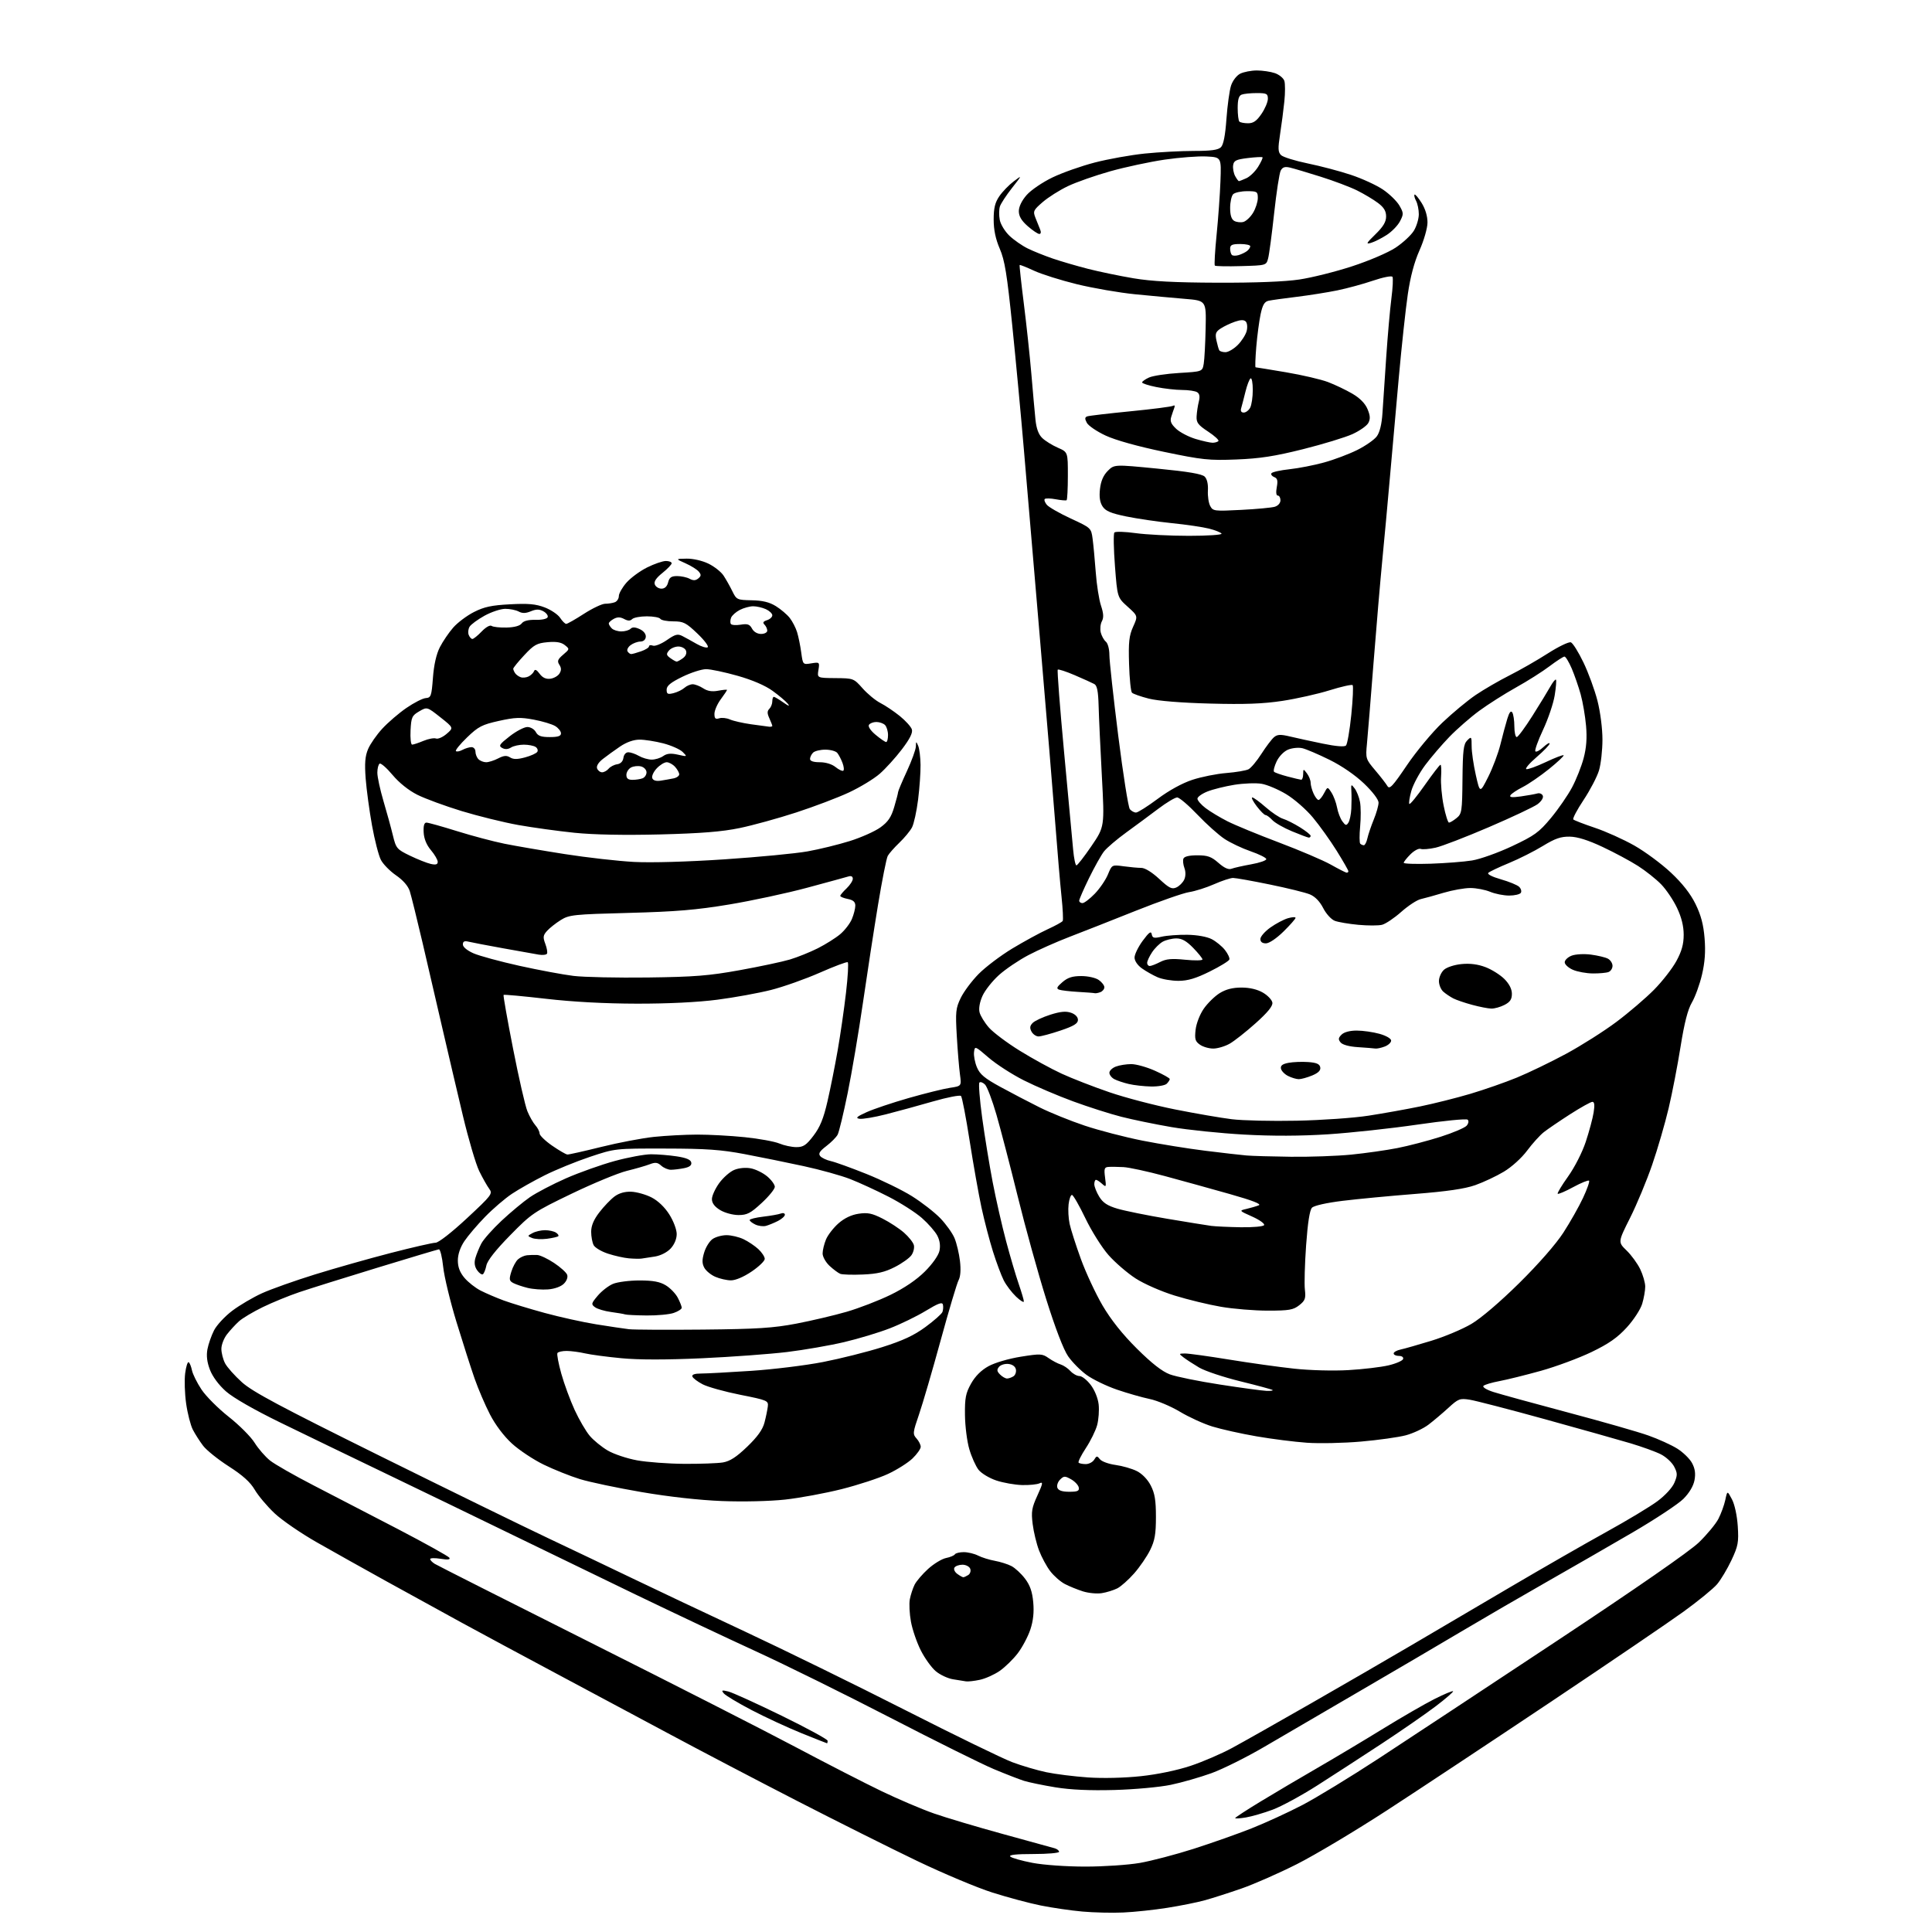 <?xml version="1.0" encoding="UTF-8" standalone="no"?>
<svg 
  version="1.1" 
  xmlns="http://www.w3.org/2000/svg" 
  xmlns:xlink="http://www.w3.org/1999/xlink" 
  xmlns:svg="http://www.w3.org/2000/svg"
  xmlns:rdf="http://www.w3.org/1999/02/22-rdf-syntax-ns#"
  xmlns:cc="http://creativecommons.org/ns#"
  xmlns:dc="http://purl.org/dc/elements/1.1/"
  viewBox="0 0 768 768"
  width="768"
  height="768"
>
<style>svg {background-color: white; }</style>"
<path stroke="none" fill="black" fill-rule="evenodd" d="M446.50,760.25C442.10,760.45 434.79,760.28 430.25,759.87C425.71,759.47 418.29,758.38 413.75,757.47C409.21,756.56 400.55,754.24 394.50,752.32C388.45,750.41 374.95,744.73 364.50,739.72C354.05,734.71 332.45,723.90 316.50,715.70C300.55,707.50 278.05,695.72 266.50,689.52C254.95,683.33 234.70,672.50 221.50,665.46C208.30,658.42 191.20,649.22 183.50,645.02C175.80,640.82 162.30,633.40 153.50,628.53C144.70,623.66 132.32,616.73 126.00,613.13C119.67,609.53 112.09,604.33 109.15,601.56C106.21,598.79 102.67,594.59 101.28,592.22C99.50,589.17 96.49,586.46 90.97,582.92C86.68,580.17 82.08,576.48 80.74,574.71C79.39,572.94 77.56,570.06 76.65,568.31C75.75,566.55 74.55,561.88 73.99,557.92C73.43,553.96 73.26,548.54 73.61,545.88C73.96,543.22 74.59,541.25 75.00,541.50C75.41,541.75 76.00,543.21 76.31,544.73C76.62,546.25 78.32,549.69 80.10,552.36C81.88,555.04 86.75,559.91 90.92,563.20C95.09,566.48 99.72,571.12 101.20,573.50C102.69,575.89 105.45,579.07 107.34,580.58C109.23,582.09 117.02,586.53 124.64,590.46C132.26,594.38 147.38,602.22 158.24,607.87C169.09,613.53 178.28,618.64 178.64,619.23C179.10,619.97 178.01,620.10 175.15,619.64C172.87,619.28 171.00,619.32 171.00,619.75C171.00,620.17 171.81,621.02 172.80,621.64C173.79,622.26 201.58,636.30 234.55,652.85C267.52,669.39 304.40,688.19 316.50,694.61C328.60,701.03 343.90,708.88 350.50,712.05C357.10,715.22 366.41,719.18 371.20,720.86C375.98,722.54 388.36,726.22 398.70,729.06C409.04,731.89 418.29,734.44 419.25,734.72C420.21,735.00 421.00,735.63 421.00,736.12C421.00,736.60 416.41,737.00 410.80,737.00C403.92,737.00 400.93,737.33 401.61,738.01C402.17,738.57 406.12,739.69 410.40,740.51C414.85,741.36 423.85,742.00 431.46,742.00C438.76,742.00 448.51,741.34 453.12,740.54C457.74,739.73 467.36,737.21 474.50,734.93C481.65,732.64 492.00,728.99 497.50,726.81C503.00,724.63 512.05,720.48 517.62,717.58C523.19,714.68 536.91,706.31 548.12,698.98C559.33,691.64 591.23,670.60 619.00,652.21C650.58,631.30 671.68,616.66 675.33,613.14C678.53,610.04 682.03,605.82 683.09,603.77C684.15,601.71 685.39,598.34 685.83,596.27C686.63,592.50 686.63,592.50 688.48,596.00C689.56,598.06 690.51,602.46 690.79,606.68C691.20,613.09 690.94,614.53 688.29,620.18C686.65,623.66 684.08,627.96 682.58,629.74C681.07,631.53 675.03,636.46 669.17,640.70C663.30,644.94 639.60,661.05 616.50,676.50C593.40,691.94 564.15,711.31 551.50,719.54C538.85,727.76 522.65,737.44 515.50,741.04C508.35,744.65 498.45,749.00 493.50,750.72C488.55,752.44 482.02,754.53 479.00,755.37C475.98,756.21 469.23,757.57 464.00,758.39C458.77,759.22 450.90,760.06 446.50,760.25zM495.25,722.47C492.91,722.86 491.00,722.97 491.00,722.72C491.00,722.47 495.61,719.46 501.25,716.04C506.89,712.62 517.12,706.57 524.00,702.60C530.88,698.62 542.52,691.66 549.88,687.13C557.24,682.60 566.39,677.32 570.23,675.38C574.07,673.45 577.39,672.06 577.62,672.29C577.85,672.51 574.76,675.19 570.77,678.23C566.77,681.27 557.09,687.97 549.25,693.13C541.41,698.28 529.90,705.75 523.66,709.73C517.43,713.71 509.44,718.05 505.91,719.37C502.39,720.69 497.59,722.08 495.25,722.47zM443.00,711.55C433.22,711.82 425.59,711.47 419.55,710.49C414.63,709.68 409.01,708.52 407.05,707.91C405.10,707.29 399.68,705.18 395.00,703.22C390.32,701.26 371.88,692.10 354.00,682.86C336.12,673.62 312.05,661.73 300.50,656.44C288.95,651.14 267.35,640.94 252.50,633.78C237.65,626.61 215.38,615.81 203.00,609.78C190.62,603.75 168.80,593.19 154.50,586.31C140.20,579.44 120.85,570.08 111.50,565.52C101.08,560.44 92.69,555.63 89.83,553.10C86.98,550.58 84.49,547.22 83.46,544.52C82.29,541.47 81.98,538.91 82.46,536.34C82.85,534.28 84.03,530.90 85.09,528.82C86.15,526.75 89.40,523.25 92.32,521.05C95.23,518.85 100.57,515.71 104.18,514.07C107.78,512.44 117.24,509.08 125.20,506.61C133.16,504.14 146.75,500.29 155.39,498.06C164.04,495.83 172.03,494.00 173.14,494.00C174.31,494.00 179.54,489.93 185.58,484.31C195.51,475.07 195.92,474.53 194.47,472.56C193.63,471.43 191.84,468.26 190.50,465.53C189.16,462.79 186.24,452.89 184.01,443.53C181.78,434.16 178.16,418.74 175.97,409.25C173.79,399.76 170.19,384.24 167.97,374.75C165.75,365.26 163.46,356.03 162.89,354.24C162.22,352.18 160.22,349.87 157.42,347.95C154.99,346.27 152.28,343.51 151.40,341.80C150.52,340.10 148.93,333.94 147.88,328.11C146.83,322.29 145.70,313.92 145.36,309.51C144.90,303.44 145.13,300.61 146.30,297.81C147.15,295.78 149.70,292.11 151.97,289.65C154.23,287.20 158.54,283.49 161.54,281.43C164.55,279.36 168.01,277.59 169.25,277.50C171.32,277.35 171.55,276.72 172.10,269.42C172.49,264.26 173.45,260.03 174.85,257.28C176.04,254.96 178.43,251.44 180.17,249.46C181.90,247.49 185.61,244.71 188.41,243.29C192.44,241.24 195.43,240.60 202.75,240.22C210.00,239.83 212.98,240.10 216.54,241.46C219.04,242.42 221.79,244.28 222.66,245.60C223.52,246.92 224.61,248.00 225.08,248.00C225.55,248.00 228.72,246.20 232.12,244.00C235.53,241.80 239.33,240.00 240.57,240.00C241.82,240.00 243.55,239.73 244.42,239.39C245.29,239.06 246.00,237.95 246.00,236.93C246.00,235.91 247.37,233.51 249.04,231.60C250.72,229.69 254.41,226.98 257.24,225.57C260.07,224.16 263.43,223.00 264.70,223.00C265.96,223.00 267.00,223.41 267.00,223.90C267.00,224.40 265.35,226.13 263.33,227.75C260.79,229.79 259.86,231.20 260.30,232.34C260.65,233.26 261.84,234.00 262.95,234.00C264.26,234.00 265.18,233.13 265.59,231.50C266.08,229.54 266.85,229.00 269.17,229.00C270.80,229.00 273.03,229.48 274.13,230.07C275.59,230.85 276.52,230.81 277.58,229.94C278.75,228.96 278.79,228.45 277.77,227.22C277.08,226.39 274.71,224.91 272.51,223.93C268.50,222.14 268.50,222.14 272.93,222.07C275.49,222.03 279.16,222.87 281.60,224.05C283.93,225.18 286.64,227.31 287.62,228.80C288.60,230.28 290.17,233.07 291.11,235.00C292.77,238.40 293.00,238.50 298.82,238.62C303.12,238.70 305.84,239.36 308.40,240.94C310.36,242.15 312.85,244.26 313.93,245.63C315.00,247.00 316.33,249.56 316.86,251.31C317.40,253.07 318.14,256.69 318.50,259.37C319.16,264.23 319.16,264.24 322.50,263.69C325.79,263.16 325.84,263.21 325.34,266.33C324.82,269.50 324.82,269.50 332.08,269.56C339.27,269.62 339.36,269.65 342.92,273.65C344.89,275.87 348.07,278.49 350.00,279.47C351.93,280.45 355.38,282.78 357.69,284.64C359.99,286.51 362.15,288.89 362.48,289.95C362.90,291.27 361.69,293.70 358.51,297.88C355.99,301.19 352.03,305.56 349.71,307.58C347.40,309.61 341.90,312.94 337.50,315.00C333.10,317.06 323.65,320.64 316.50,322.97C309.35,325.30 299.23,328.09 294.00,329.17C286.98,330.62 278.72,331.28 262.37,331.70C248.14,332.05 236.01,331.82 228.37,331.04C221.84,330.37 211.78,328.98 206.00,327.95C200.22,326.91 190.10,324.42 183.50,322.41C176.90,320.39 168.98,317.48 165.89,315.93C162.44,314.20 158.65,311.16 156.05,308.06C153.72,305.27 151.40,303.25 150.91,303.56C150.41,303.87 150.00,305.49 150.00,307.16C150.00,308.84 151.09,313.87 152.41,318.35C153.74,322.83 155.43,328.98 156.16,332.00C157.44,337.27 157.73,337.61 163.00,340.16C166.03,341.62 169.74,343.09 171.25,343.43C173.26,343.87 174.00,343.65 174.00,342.60C174.00,341.80 172.79,339.71 171.30,337.95C169.53,335.84 168.54,333.41 168.41,330.87C168.27,328.24 168.63,327.00 169.52,327.00C170.25,327.00 175.71,328.53 181.67,330.39C187.63,332.25 196.10,334.50 200.50,335.39C204.90,336.28 215.70,338.13 224.50,339.51C233.30,340.89 245.68,342.29 252.00,342.63C258.91,342.99 273.27,342.58 288.00,341.60C301.48,340.70 316.32,339.28 321.00,338.44C325.68,337.61 333.22,335.76 337.77,334.34C342.32,332.92 347.81,330.47 349.98,328.90C353.01,326.71 354.26,324.87 355.45,320.85C356.30,317.98 357.00,315.30 357.00,314.89C357.00,314.48 358.57,310.74 360.50,306.57C362.43,302.40 364.03,297.98 364.07,296.75C364.14,294.60 364.18,294.59 365.00,296.50C365.47,297.60 365.89,300.99 365.93,304.03C365.97,307.07 365.53,313.32 364.95,317.92C364.37,322.52 363.29,327.46 362.54,328.90C361.79,330.33 359.52,333.07 357.50,335.00C355.49,336.93 353.41,339.28 352.89,340.24C352.37,341.19 350.63,349.97 349.02,359.74C347.41,369.51 344.71,387.04 343.02,398.69C341.33,410.35 338.60,426.47 336.96,434.52C335.32,442.57 333.53,450.01 332.98,451.04C332.43,452.07 330.40,454.12 328.47,455.59C325.80,457.63 325.23,458.57 326.05,459.57C326.65,460.28 328.56,461.18 330.29,461.56C332.02,461.94 338.40,464.25 344.47,466.68C350.54,469.12 358.65,473.08 362.50,475.49C366.35,477.90 371.39,481.81 373.70,484.18C376.01,486.56 378.59,490.15 379.44,492.18C380.28,494.20 381.25,498.29 381.60,501.27C382.01,504.74 381.81,507.49 381.04,508.92C380.39,510.15 377.18,520.91 373.92,532.83C370.66,544.75 366.79,557.98 365.33,562.24C362.83,569.49 362.77,570.09 364.33,571.81C365.25,572.83 366.00,574.32 366.00,575.13C366.00,575.94 364.54,578.02 362.75,579.75C360.96,581.47 356.57,584.25 353.00,585.91C349.43,587.58 341.13,590.29 334.57,591.95C328.00,593.60 317.88,595.47 312.07,596.11C305.93,596.77 295.42,597.02 287.00,596.69C277.95,596.33 265.93,594.99 255.00,593.12C245.38,591.47 234.35,589.15 230.50,587.96C226.65,586.77 220.18,584.18 216.12,582.21C212.07,580.24 206.39,576.47 203.51,573.84C200.31,570.91 196.91,566.41 194.78,562.27C192.85,558.55 190.10,552.12 188.66,548.00C187.22,543.88 183.99,533.79 181.48,525.59C178.97,517.39 176.58,507.49 176.17,503.59C175.76,499.69 174.99,496.56 174.46,496.63C173.93,496.70 162.93,499.99 150.00,503.94C137.07,507.89 123.12,512.26 119.00,513.65C114.88,515.04 108.35,517.71 104.50,519.58C100.65,521.45 96.38,523.99 95.00,525.24C93.62,526.48 91.49,528.80 90.25,530.39C89.01,531.97 88.00,534.58 88.00,536.18C88.00,537.79 88.66,540.37 89.46,541.92C90.26,543.47 93.29,546.87 96.18,549.47C100.40,553.26 111.28,559.07 150.97,578.72C178.21,592.20 208.38,606.96 218.00,611.50C227.62,616.05 242.70,623.24 251.50,627.47C260.30,631.71 280.32,641.17 296.00,648.51C311.68,655.84 340.48,669.95 360.00,679.87C379.52,689.79 398.60,699.07 402.38,700.49C406.17,701.92 412.26,703.71 415.91,704.48C419.56,705.25 427.04,706.18 432.52,706.56C438.42,706.96 447.00,706.76 453.50,706.06C460.16,705.35 467.96,703.72 473.28,701.95C478.11,700.34 485.54,697.14 489.78,694.84C494.03,692.54 508.07,684.61 521.00,677.20C533.92,669.80 551.92,659.38 561.00,654.04C570.08,648.71 587.85,638.25 600.50,630.81C613.15,623.37 630.25,613.55 638.50,609.00C646.75,604.45 655.90,598.95 658.84,596.76C661.96,594.45 664.78,591.37 665.61,589.38C666.86,586.39 666.85,585.61 665.50,583.00C664.65,581.36 662.28,579.16 660.23,578.12C658.18,577.07 652.67,575.08 648.00,573.69C643.33,572.30 628.02,568.00 614.00,564.12C599.98,560.25 586.59,556.78 584.25,556.41C580.30,555.79 579.70,556.02 575.75,559.65C573.41,561.79 569.84,564.81 567.81,566.35C565.78,567.89 561.73,569.78 558.81,570.56C555.89,571.33 547.88,572.45 541.00,573.05C534.12,573.65 524.45,573.86 519.50,573.51C514.55,573.16 505.52,572.02 499.44,570.96C493.35,569.91 485.47,568.15 481.93,567.06C478.39,565.97 472.57,563.31 469.00,561.16C465.42,559.02 460.02,556.74 457.00,556.12C453.98,555.49 448.10,553.81 443.94,552.38C439.78,550.95 434.38,548.33 431.94,546.56C429.50,544.79 426.19,541.45 424.59,539.13C422.77,536.51 419.48,527.93 415.86,516.38C412.66,506.18 407.58,487.86 404.58,475.67C401.57,463.48 397.75,448.81 396.09,443.07C394.43,437.33 392.39,431.96 391.56,431.13C390.73,430.30 389.73,429.94 389.33,430.33C388.94,430.73 389.43,437.00 390.42,444.27C391.41,451.55 393.30,463.11 394.61,469.96C395.93,476.81 398.33,487.39 399.96,493.46C401.58,499.53 403.83,507.16 404.96,510.41C406.08,513.66 407.00,516.78 407.00,517.34C407.00,517.91 405.61,517.05 403.91,515.44C402.21,513.82 400.01,510.93 399.02,509.00C398.04,507.07 396.10,501.90 394.72,497.50C393.34,493.10 391.28,485.23 390.15,480.00C389.03,474.77 386.91,462.85 385.45,453.50C383.99,444.15 382.45,436.13 382.02,435.67C381.60,435.22 376.58,436.20 370.87,437.84C365.17,439.49 356.73,441.80 352.13,442.97C347.52,444.15 342.79,444.94 341.63,444.73C339.96,444.44 340.59,443.87 344.50,442.10C347.25,440.86 354.78,438.33 361.24,436.48C367.69,434.64 375.06,432.81 377.60,432.43C382.23,431.74 382.23,431.74 381.60,427.12C381.25,424.58 380.68,417.71 380.34,411.85C379.78,402.21 379.93,400.77 381.91,396.69C383.11,394.21 386.31,389.92 389.02,387.17C391.73,384.42 397.75,379.87 402.39,377.06C407.04,374.26 413.34,370.82 416.40,369.42C419.46,368.02 422.18,366.53 422.44,366.10C422.70,365.68 422.49,361.32 421.97,356.42C421.45,351.51 420.34,338.50 419.50,327.50C418.66,316.50 415.95,283.88 413.49,255.00C411.03,226.12 408.10,191.70 406.99,178.50C405.87,165.30 403.81,143.25 402.40,129.50C400.31,109.01 399.41,103.49 397.42,98.87C395.76,95.01 395.00,91.38 395.00,87.27C395.00,82.72 395.53,80.51 397.25,78.00C398.49,76.19 401.05,73.54 402.95,72.11C406.39,69.50 406.39,69.50 402.26,74.76C399.99,77.65 397.83,80.95 397.47,82.09C397.11,83.24 397.08,85.63 397.42,87.40C397.75,89.18 399.48,92.01 401.26,93.71C403.04,95.40 406.30,97.67 408.50,98.75C410.70,99.84 415.21,101.65 418.53,102.79C421.85,103.92 428.15,105.76 432.54,106.88C436.92,108.00 445.01,109.68 450.51,110.61C457.79,111.84 466.88,112.32 484.00,112.38C499.01,112.43 510.75,111.97 516.50,111.11C521.45,110.37 530.90,108.01 537.50,105.85C544.26,103.65 551.81,100.41 554.79,98.44C557.69,96.51 560.95,93.49 562.03,91.72C563.11,89.95 563.99,87.01 564.00,85.18C564.00,83.36 563.51,80.96 562.92,79.85C562.32,78.74 562.05,77.62 562.30,77.36C562.56,77.10 563.83,78.61 565.13,80.70C566.62,83.09 567.47,85.98 567.45,88.50C567.42,90.74 566.03,95.58 564.28,99.50C562.20,104.15 560.64,110.02 559.62,117.00C558.77,122.78 557.17,137.62 556.05,150.00C554.93,162.38 553.33,180.38 552.49,190.00C551.65,199.62 550.31,214.25 549.50,222.50C548.70,230.75 547.12,249.20 546.00,263.50C544.89,277.80 543.71,292.23 543.39,295.58C542.82,301.52 542.89,301.75 546.65,306.19C548.77,308.68 550.95,311.50 551.51,312.45C552.36,313.91 553.58,312.61 559.25,304.22C562.95,298.75 569.31,291.11 573.36,287.26C577.42,283.40 583.39,278.45 586.62,276.26C589.86,274.07 595.88,270.58 600.00,268.50C604.12,266.43 610.99,262.50 615.26,259.76C619.53,257.03 623.66,255.04 624.45,255.34C625.23,255.64 627.48,259.23 629.44,263.32C631.41,267.40 633.91,274.25 635.01,278.53C636.15,282.99 637.00,289.60 637.00,294.00C637.00,298.23 636.38,303.75 635.62,306.28C634.85,308.81 632.10,314.08 629.50,318.00C626.90,321.91 625.06,325.40 625.42,325.75C625.77,326.10 629.62,327.59 633.96,329.05C638.31,330.50 645.36,333.68 649.64,336.10C653.91,338.52 660.46,343.36 664.20,346.87C668.77,351.15 671.97,355.24 674.00,359.37C676.17,363.81 677.17,367.57 677.60,373.00C678.03,378.30 677.72,382.55 676.56,387.48C675.66,391.32 673.86,396.27 672.57,398.48C670.92,401.29 669.57,406.57 668.06,416.00C666.88,423.43 664.75,434.45 663.32,440.50C661.89,446.55 658.95,456.68 656.77,463.00C654.60,469.32 650.64,478.83 647.98,484.13C643.15,493.75 643.15,493.75 646.58,497.08C648.48,498.91 650.92,502.26 652.01,504.52C653.10,506.78 654.00,509.90 654.00,511.45C654.00,513.00 653.46,516.07 652.80,518.27C652.14,520.49 649.40,524.69 646.66,527.69C642.91,531.78 639.50,534.16 632.61,537.48C627.60,539.88 618.55,543.24 612.50,544.93C606.45,546.61 599.04,548.45 596.04,549.01C593.03,549.57 590.18,550.42 589.70,550.90C589.20,551.40 590.89,552.45 593.66,553.34C596.32,554.19 609.65,557.86 623.27,561.48C636.90,565.10 651.30,569.22 655.27,570.64C659.25,572.05 664.40,574.39 666.72,575.84C669.04,577.29 671.69,579.87 672.61,581.58C673.80,583.79 674.08,585.75 673.59,588.40C673.15,590.74 671.51,593.49 669.16,595.84C667.11,597.89 658.02,603.89 648.97,609.18C639.91,614.46 624.40,623.40 614.50,629.03C604.60,634.67 589.52,643.43 581.00,648.49C572.48,653.56 554.25,664.25 540.50,672.26C526.75,680.26 509.73,690.20 502.67,694.34C495.61,698.48 486.11,703.22 481.56,704.87C477.00,706.51 469.73,708.60 465.39,709.50C461.05,710.41 450.98,711.33 443.00,711.55zM328.75,692.98C328.61,692.97 324.01,691.15 318.52,688.93C313.04,686.71 304.14,682.59 298.75,679.77C293.36,676.95 288.40,673.98 287.73,673.16C286.67,671.88 286.92,671.77 289.50,672.39C291.15,672.79 300.71,677.14 310.75,682.04C320.79,686.95 329.00,691.42 329.00,691.98C329.00,692.54 328.89,692.99 328.75,692.98zM389.50,667.75C387.30,668.22 384.82,668.50 384.00,668.37C383.18,668.24 380.83,667.86 378.78,667.53C376.73,667.19 373.67,665.75 371.98,664.33C370.28,662.90 367.61,659.18 366.04,656.07C364.46,652.96 362.70,647.83 362.12,644.68C361.54,641.53 361.34,637.50 361.67,635.73C362.01,633.95 362.87,631.34 363.58,629.92C364.29,628.51 366.72,625.68 368.97,623.64C371.23,621.60 374.42,619.67 376.06,619.34C377.70,619.01 379.28,618.35 379.58,617.87C379.88,617.39 381.46,617.00 383.11,617.00C384.75,617.00 387.31,617.61 388.80,618.37C390.28,619.12 393.28,620.06 395.47,620.45C397.65,620.85 400.61,621.78 402.05,622.53C403.49,623.27 405.92,625.51 407.44,627.51C409.46,630.16 410.34,632.68 410.73,636.93C411.09,640.92 410.73,644.30 409.57,647.79C408.64,650.58 406.39,654.82 404.57,657.21C402.74,659.60 399.50,662.76 397.37,664.23C395.24,665.70 391.70,667.28 389.50,667.75zM438.00,633.30C436.07,633.61 432.70,633.29 430.50,632.60C428.30,631.90 425.06,630.59 423.30,629.67C421.54,628.75 418.92,626.45 417.48,624.56C416.03,622.67 414.03,618.95 413.03,616.31C412.02,613.66 410.88,608.94 410.50,605.82C409.88,600.92 410.14,599.37 412.39,594.47C414.57,589.69 414.71,588.93 413.24,589.63C412.28,590.09 409.16,590.41 406.29,590.33C403.42,590.25 398.82,589.44 396.05,588.52C393.29,587.60 390.11,585.69 388.99,584.27C387.88,582.85 386.22,579.17 385.32,576.09C384.41,573.02 383.64,566.90 383.59,562.50C383.51,555.71 383.88,553.82 386.01,550.01C387.67,547.06 390.03,544.69 392.92,543.10C395.43,541.71 400.94,540.09 405.74,539.32C413.61,538.06 414.33,538.10 416.83,539.86C418.30,540.89 420.45,542.03 421.62,542.39C422.78,542.76 424.54,543.94 425.52,545.03C426.51,546.11 428.12,547.00 429.10,547.00C430.09,547.00 432.10,548.58 433.57,550.51C435.13,552.55 436.45,555.79 436.73,558.27C436.99,560.61 436.72,564.32 436.13,566.51C435.53,568.70 433.51,572.83 431.62,575.68C429.74,578.54 428.46,581.12 428.77,581.43C429.08,581.75 430.36,582.00 431.62,582.00C432.87,582.00 434.37,581.21 434.95,580.25C435.90,578.66 436.12,578.65 437.25,580.08C437.94,580.96 440.72,581.97 443.44,582.34C446.15,582.71 449.95,583.80 451.87,584.76C454.00,585.82 456.18,588.06 457.44,590.50C459.05,593.62 459.50,596.37 459.50,603.00C459.50,609.85 459.05,612.41 457.20,616.16C455.94,618.73 453.08,622.90 450.84,625.45C448.60,627.99 445.59,630.67 444.14,631.40C442.69,632.13 439.93,632.99 438.00,633.30zM382.94,626.98C383.25,626.98 384.13,626.57 384.90,626.09C385.66,625.60 386.01,624.48 385.68,623.60C385.34,622.72 383.95,622.00 382.59,622.00C381.23,622.00 379.80,622.52 379.41,623.15C379.01,623.79 379.52,624.91 380.54,625.65C381.55,626.39 382.63,626.99 382.94,626.98zM425.04,593.00C428.38,593.00 429.09,592.68 428.82,591.28C428.63,590.34 427.26,588.88 425.77,588.04C423.31,586.66 422.90,586.67 421.39,588.18C420.47,589.10 420.00,590.55 420.33,591.42C420.75,592.50 422.23,593.00 425.04,593.00zM272.00,581.90C278.32,581.94 285.22,581.69 287.33,581.35C290.15,580.88 292.70,579.24 297.00,575.11C301.11,571.16 303.15,568.32 303.89,565.50C304.47,563.30 305.06,560.42 305.22,559.09C305.49,556.79 305.03,556.59 294.27,554.45C288.10,553.22 281.37,551.35 279.33,550.29C277.29,549.23 275.44,547.83 275.23,547.18C274.97,546.41 276.16,546.00 278.68,546.00C280.80,546.00 289.73,545.52 298.52,544.94C307.31,544.36 320.18,542.78 327.12,541.43C334.06,540.08 344.69,537.41 350.76,535.49C358.95,532.90 363.36,530.83 367.93,527.47C371.32,524.98 374.33,522.31 374.63,521.53C374.93,520.75 375.02,519.45 374.83,518.63C374.58,517.48 373.00,518.05 368.00,521.08C364.43,523.25 357.99,526.38 353.69,528.04C349.40,529.71 341.24,532.17 335.55,533.51C329.87,534.85 319.66,536.62 312.86,537.45C306.06,538.27 290.82,539.39 279.00,539.93C264.85,540.57 253.93,540.57 247.07,539.92C241.34,539.38 234.81,538.51 232.57,537.99C230.33,537.47 227.06,537.04 225.31,537.02C223.55,537.01 221.88,537.38 221.59,537.85C221.30,538.32 222.00,542.03 223.14,546.10C224.28,550.17 226.67,556.65 228.44,560.50C230.22,564.35 232.91,568.97 234.44,570.77C235.96,572.57 239.19,575.20 241.61,576.62C244.02,578.03 249.26,579.78 253.25,580.51C257.24,581.23 265.68,581.86 272.00,581.90zM503.42,552.89C505.02,552.95 506.14,552.81 505.90,552.57C505.67,552.33 499.93,550.78 493.16,549.12C486.38,547.46 478.96,544.98 476.67,543.62C474.38,542.26 471.60,540.46 470.50,539.61C468.54,538.10 468.55,538.06 471.03,538.03C472.43,538.01 480.30,539.10 488.53,540.44C496.77,541.79 508.45,543.42 514.50,544.07C520.70,544.74 530.08,544.99 536.00,544.64C541.77,544.31 548.94,543.46 551.92,542.76C554.90,542.06 557.52,540.93 557.75,540.24C557.99,539.52 557.30,539.00 556.08,539.00C554.94,539.00 554.00,538.56 554.00,538.02C554.00,537.48 555.24,536.78 556.75,536.46C558.26,536.14 563.77,534.57 569.00,532.97C574.23,531.37 581.38,528.36 584.90,526.28C588.75,524.01 596.35,517.51 603.96,510.00C611.60,502.45 618.53,494.53 621.46,490.00C624.13,485.88 627.65,479.67 629.27,476.20C630.90,472.74 631.98,469.65 631.68,469.34C631.37,469.04 628.54,470.18 625.39,471.89C622.24,473.60 619.46,474.79 619.21,474.54C618.96,474.29 620.82,471.20 623.35,467.66C625.95,464.01 628.99,458.05 630.37,453.87C631.71,449.81 633.12,444.59 633.49,442.25C633.97,439.27 633.82,438.00 633.00,438.00C632.35,438.00 628.38,440.22 624.16,442.92C619.95,445.63 615.23,448.84 613.69,450.05C612.14,451.27 609.16,454.56 607.06,457.38C604.88,460.31 600.93,463.89 597.81,465.76C594.81,467.56 589.70,469.96 586.44,471.11C582.26,472.58 575.20,473.61 562.50,474.61C552.60,475.39 539.64,476.62 533.70,477.35C527.28,478.14 522.34,479.25 521.53,480.09C520.63,481.02 519.84,486.08 519.20,495.00C518.67,502.43 518.45,510.35 518.71,512.61C519.12,516.17 518.82,516.99 516.46,518.86C514.09,520.71 512.43,521.00 504.00,521.00C498.64,521.00 490.27,520.31 485.38,519.47C480.50,518.64 472.21,516.63 466.96,515.01C461.59,513.36 454.80,510.38 451.43,508.20C448.14,506.07 443.29,501.89 440.66,498.92C438.03,495.94 433.88,489.34 431.44,484.25C429.00,479.16 426.60,475.00 426.11,475.00C425.62,475.00 425.02,476.69 424.78,478.75C424.53,480.81 424.72,484.30 425.19,486.50C425.66,488.70 427.67,494.98 429.66,500.45C431.64,505.92 435.53,514.24 438.28,518.95C441.63,524.65 446.17,530.36 451.92,536.08C457.83,541.95 461.97,545.19 465.03,546.33C467.49,547.25 476.48,549.08 485.00,550.39C493.52,551.71 501.81,552.83 503.42,552.89zM400.32,547.98C400.97,547.98 402.11,547.58 402.85,547.11C403.59,546.64 404.04,545.41 403.84,544.38C403.62,543.23 402.49,542.38 400.91,542.20C399.49,542.03 397.79,542.55 397.13,543.34C396.18,544.49 396.27,545.12 397.54,546.39C398.42,547.28 399.67,547.99 400.32,547.98zM279.50,528.53C301.06,528.32 307.39,527.91 316.57,526.16C322.65,524.99 331.64,522.88 336.53,521.46C341.43,520.04 349.28,517.01 353.97,514.73C359.48,512.05 364.31,508.77 367.63,505.47C370.62,502.50 373.04,499.08 373.44,497.26C373.89,495.22 373.60,493.12 372.60,491.19C371.76,489.56 369.00,486.41 366.47,484.18C363.94,481.96 357.97,478.14 353.19,475.70C348.41,473.25 341.57,470.11 338.00,468.71C334.43,467.31 326.10,464.99 319.50,463.56C312.90,462.13 302.32,459.97 296.00,458.78C286.65,457.01 280.76,456.59 264.50,456.57C244.50,456.53 244.50,456.53 234.50,459.87C229.00,461.71 220.90,465.01 216.50,467.22C212.10,469.42 206.25,472.73 203.50,474.56C200.75,476.39 195.95,480.50 192.84,483.70C189.73,486.89 186.02,491.25 184.59,493.39C182.94,495.86 182.00,498.66 182.00,501.06C182.00,503.69 182.80,505.80 184.63,507.97C186.07,509.68 188.97,511.97 191.08,513.04C193.18,514.11 197.29,515.87 200.20,516.95C203.12,518.02 210.45,520.26 216.50,521.91C222.55,523.56 231.78,525.60 237.00,526.44C242.22,527.28 248.07,528.15 250.00,528.38C251.93,528.60 265.20,528.67 279.50,528.53zM257.10,522.92C252.92,522.88 249.05,522.69 248.50,522.50C247.95,522.31 245.42,521.88 242.89,521.54C240.35,521.20 237.49,520.35 236.54,519.65C234.93,518.48 235.01,518.14 237.61,515.06C239.15,513.23 241.88,511.11 243.67,510.36C245.47,509.61 250.21,509.00 254.22,509.00C259.68,509.01 262.30,509.50 264.70,510.96C266.46,512.03 268.60,514.26 269.45,515.91C270.30,517.55 271.00,519.33 271.00,519.85C271.00,520.38 269.58,521.30 267.85,521.90C266.12,522.51 261.28,522.96 257.10,522.92zM217.86,512.56C215.46,512.75 211.79,512.47 209.69,511.95C207.59,511.43 205.05,510.56 204.03,510.02C202.42,509.16 202.32,508.56 203.26,505.52C203.85,503.59 205.05,501.37 205.92,500.60C206.79,499.82 208.40,499.09 209.50,498.98C210.60,498.86 212.44,498.82 213.58,498.88C214.72,498.95 217.72,500.36 220.23,502.03C222.75,503.70 225.10,505.81 225.44,506.71C225.82,507.70 225.30,509.15 224.15,510.29C223.00,511.44 220.47,512.36 217.86,512.56zM290.51,508.96C288.86,508.94 286.07,508.30 284.33,507.54C282.58,506.78 280.62,505.16 279.96,503.93C279.06,502.24 279.04,500.79 279.92,497.89C280.54,495.79 282.05,493.38 283.25,492.54C284.46,491.69 286.96,491.00 288.82,491.00C290.68,491.00 293.71,491.72 295.55,492.59C297.40,493.47 300.05,495.25 301.45,496.54C302.85,497.84 304.00,499.59 304.00,500.43C304.00,501.26 301.64,503.53 298.76,505.47C295.56,507.63 292.35,508.98 290.51,508.96zM191.94,506.54C191.50,506.81 190.47,506.09 189.66,504.93C188.66,503.49 188.44,501.96 188.97,500.10C189.40,498.61 190.45,496.03 191.31,494.37C192.17,492.71 195.80,488.61 199.38,485.26C202.96,481.91 208.03,477.70 210.64,475.90C213.26,474.10 219.73,470.72 225.02,468.39C230.31,466.07 239.03,462.97 244.38,461.51C249.74,460.05 256.23,458.85 258.81,458.84C261.39,458.84 265.97,459.21 268.99,459.67C272.81,460.25 274.57,460.99 274.79,462.12C275.00,463.23 274.12,463.93 271.92,464.37C270.18,464.71 267.83,465.00 266.70,465.00C265.58,465.00 263.85,464.27 262.85,463.37C261.40,462.06 260.51,461.95 258.28,462.81C256.75,463.40 252.65,464.59 249.17,465.44C245.69,466.30 235.82,470.38 227.24,474.51C212.18,481.77 211.33,482.34 202.79,491.05C197.01,496.94 193.73,501.11 193.34,503.06C193.01,504.70 192.38,506.26 191.94,506.54zM343.00,506.64C338.88,506.82 334.82,506.69 334.00,506.36C333.18,506.02 331.26,504.60 329.75,503.19C328.24,501.78 327.00,499.57 327.00,498.28C327.00,496.99 327.61,494.48 328.35,492.70C329.09,490.92 331.33,488.04 333.31,486.30C335.65,484.24 338.45,482.90 341.31,482.48C344.90,481.94 346.64,482.29 350.82,484.41C353.63,485.83 357.47,488.35 359.35,490.00C361.23,491.65 363.00,493.87 363.27,494.94C363.55,496.00 363.12,497.81 362.32,498.95C361.52,500.10 358.53,502.23 355.68,503.68C351.74,505.69 348.70,506.40 343.00,506.64zM255.00,500.31C254.18,500.42 251.93,500.38 250.00,500.21C248.07,500.05 244.36,499.22 241.74,498.37C239.12,497.53 236.54,496.00 235.99,494.98C235.45,493.96 235.00,491.56 235.00,489.64C235.00,487.24 236.01,484.83 238.25,481.92C240.04,479.59 242.75,476.76 244.27,475.63C246.09,474.28 248.38,473.63 250.95,473.73C253.10,473.82 256.72,474.83 258.98,475.99C261.55,477.30 264.22,479.85 266.05,482.74C267.71,485.36 269.00,488.77 269.00,490.55C269.00,492.49 268.08,494.70 266.61,496.29C265.20,497.81 262.63,499.12 260.36,499.49C258.24,499.83 255.82,500.20 255.00,500.31zM217.46,492.43C215.28,492.72 212.61,492.58 211.52,492.13C209.59,491.33 209.59,491.29 211.71,490.16C212.90,489.52 215.14,489.01 216.68,489.02C218.23,489.02 220.16,489.45 220.97,489.96C221.78,490.47 222.21,491.12 221.93,491.40C221.65,491.68 219.64,492.14 217.46,492.43zM304.50,487.30C303.40,487.60 301.49,487.36 300.25,486.77C299.01,486.18 298.00,485.38 298.00,484.98C298.00,484.59 300.44,483.99 303.41,483.64C306.39,483.29 309.54,482.73 310.41,482.39C311.29,482.06 312.00,482.27 312.00,482.87C312.00,483.46 310.76,484.58 309.25,485.35C307.74,486.12 305.60,486.99 304.50,487.30zM493.19,487.85C498.05,487.93 502.15,487.56 502.50,487.01C502.84,486.46 500.72,484.94 497.81,483.63C492.50,481.26 492.50,481.26 495.50,480.56C497.15,480.17 499.33,479.54 500.35,479.14C501.62,478.66 498.02,477.25 488.85,474.65C481.51,472.57 469.90,469.36 463.06,467.51C456.21,465.66 448.79,464.05 446.56,463.94C444.33,463.83 441.65,463.79 440.62,463.87C439.01,463.98 438.82,464.59 439.28,468.08C439.80,471.91 439.72,472.06 438.09,470.58C437.13,469.71 436.04,469.00 435.67,469.00C435.30,469.00 435.00,469.79 435.00,470.75C435.01,471.71 435.88,473.94 436.96,475.70C438.43,478.11 440.20,479.28 444.20,480.47C447.12,481.33 456.02,483.14 464.00,484.48C471.98,485.82 479.85,487.09 481.50,487.31C483.15,487.52 488.41,487.77 493.19,487.85zM293.54,483.00C291.28,482.99 288.07,482.12 286.25,481.01C284.06,479.67 283.00,478.26 283.00,476.66C283.00,475.36 284.30,472.51 285.88,470.32C287.47,468.13 290.16,465.76 291.87,465.06C293.71,464.29 296.38,464.04 298.45,464.43C300.37,464.79 303.30,466.23 304.97,467.63C306.64,469.03 308.00,470.90 308.00,471.78C308.00,472.66 305.66,475.54 302.79,478.19C298.36,482.29 296.99,483.00 293.54,483.00zM513.14,459.83C520.65,459.92 531.45,459.54 537.14,458.98C542.84,458.41 551.10,457.24 555.50,456.37C559.90,455.51 567.61,453.49 572.64,451.89C577.66,450.29 582.34,448.29 583.04,447.45C583.79,446.54 583.94,445.58 583.41,445.09C582.91,444.63 573.92,445.52 563.44,447.05C552.95,448.58 536.98,450.31 527.94,450.90C516.96,451.60 505.86,451.64 494.50,451.01C485.15,450.49 472.19,449.15 465.70,448.04C459.21,446.93 450.23,445.08 445.74,443.93C441.26,442.79 432.62,440.03 426.55,437.80C420.47,435.57 411.68,431.82 407.00,429.46C402.32,427.10 396.02,423.04 393.00,420.43C387.56,415.75 387.50,415.72 387.19,418.24C387.02,419.65 387.54,422.37 388.35,424.29C389.51,427.06 391.41,428.65 397.65,432.05C401.97,434.41 408.98,438.07 413.23,440.19C417.48,442.31 425.58,445.59 431.23,447.47C436.88,449.36 447.17,452.03 454.10,453.41C461.03,454.78 472.28,456.60 479.10,457.44C485.92,458.29 493.30,459.13 495.50,459.32C497.70,459.51 505.64,459.74 513.14,459.83zM225.55,458.94C226.13,458.98 232.19,457.61 239.01,455.92C245.83,454.22 255.26,452.43 259.96,451.93C264.66,451.44 272.39,451.03 277.14,451.02C281.90,451.01 290.41,451.47 296.05,452.05C301.70,452.63 307.88,453.76 309.78,454.55C311.69,455.35 314.74,456.00 316.58,456.00C319.35,456.00 320.49,455.24 323.37,451.46C325.98,448.04 327.36,444.67 328.94,437.79C330.10,432.76 331.92,423.67 332.98,417.57C334.05,411.48 335.54,401.19 336.29,394.71C337.05,388.22 337.36,382.72 336.98,382.49C336.60,382.26 331.62,384.13 325.90,386.65C320.18,389.17 311.45,392.26 306.50,393.52C301.55,394.77 291.95,396.52 285.16,397.40C277.39,398.41 265.54,398.99 253.16,398.97C240.45,398.95 227.67,398.26 217.02,397.03C207.96,395.99 200.38,395.29 200.18,395.49C199.98,395.68 201.68,405.32 203.96,416.91C206.23,428.50 208.79,439.68 209.65,441.74C210.50,443.81 211.94,446.33 212.84,447.34C213.74,448.35 214.48,449.81 214.49,450.57C214.49,451.34 216.75,453.53 219.50,455.43C222.25,457.33 224.97,458.91 225.55,458.94zM515.50,445.50C525.40,445.30 538.23,444.40 544.00,443.50C549.77,442.61 559.00,440.96 564.49,439.83C569.99,438.70 578.99,436.44 584.49,434.81C590.00,433.17 598.33,430.27 603.00,428.35C607.67,426.43 616.47,422.18 622.54,418.91C628.60,415.63 637.60,409.93 642.54,406.23C647.47,402.54 654.20,396.78 657.50,393.44C660.80,390.10 664.80,384.96 666.39,382.03C668.51,378.13 669.29,375.34 669.29,371.59C669.29,368.14 668.43,364.66 666.64,360.89C665.19,357.82 662.35,353.61 660.34,351.54C658.33,349.47 654.19,346.18 651.14,344.23C648.09,342.28 641.75,338.88 637.05,336.67C631.26,333.95 627.05,332.63 624.00,332.58C620.47,332.52 618.17,333.31 613.33,336.27C609.94,338.35 603.86,341.41 599.84,343.07C595.81,344.73 592.11,346.49 591.62,346.98C591.10,347.50 593.18,348.56 596.62,349.54C599.85,350.46 603.12,351.80 603.87,352.51C604.62,353.22 604.93,354.30 604.56,354.90C604.19,355.51 602.09,356.00 599.91,356.00C597.72,356.00 594.32,355.32 592.35,354.50C590.37,353.68 586.83,353.00 584.48,353.00C582.13,353.00 577.35,353.85 573.86,354.89C570.36,355.94 566.27,357.07 564.77,357.41C563.26,357.75 559.77,360.04 557.00,362.50C554.23,364.96 550.80,367.26 549.38,367.62C547.96,367.98 543.72,367.98 539.96,367.63C536.20,367.28 531.99,366.57 530.60,366.04C529.19,365.50 527.16,363.27 525.98,360.96C524.63,358.32 522.74,356.38 520.69,355.53C518.94,354.80 511.78,353.04 504.79,351.61C497.80,350.17 491.22,349.00 490.17,349.00C489.11,349.00 485.72,350.12 482.62,351.49C479.53,352.86 475.08,354.26 472.75,354.62C470.41,354.97 460.85,358.31 451.50,362.04C442.15,365.78 430.29,370.45 425.14,372.42C419.99,374.40 412.64,377.66 408.82,379.67C404.99,381.68 399.72,385.24 397.11,387.59C394.50,389.93 391.56,393.66 390.56,395.86C389.45,398.33 389.00,400.86 389.39,402.42C389.74,403.82 391.42,406.55 393.12,408.49C394.83,410.43 400.33,414.56 405.36,417.67C410.39,420.79 417.88,424.89 422.00,426.79C426.12,428.69 434.68,432.02 441.00,434.18C447.32,436.35 459.10,439.43 467.17,441.03C475.25,442.64 485.37,444.38 489.67,444.91C493.98,445.44 505.60,445.71 515.50,445.50zM457.55,431.90C454.77,431.84 450.79,431.40 448.69,430.90C446.59,430.41 444.01,429.54 442.94,428.97C441.87,428.40 441.00,427.26 441.00,426.44C441.00,425.62 442.15,424.51 443.57,423.98C444.98,423.44 447.73,423.00 449.69,423.00C451.65,423.00 455.89,424.19 459.12,425.64C462.36,427.09 465.00,428.57 465.00,428.94C465.00,429.30 464.46,430.14 463.80,430.80C463.14,431.46 460.33,431.95 457.55,431.90zM516.28,428.99C515.30,428.98 513.38,428.40 512.01,427.71C510.64,427.02 509.37,425.70 509.20,424.78C508.97,423.58 509.81,422.94 512.21,422.49C514.04,422.14 517.56,422.01 520.01,422.18C523.34,422.42 524.57,422.95 524.82,424.27C525.05,425.50 524.08,426.49 521.61,427.52C519.66,428.33 517.26,428.99 516.28,428.99zM482.37,416.82C480.65,416.84 478.24,416.15 477.01,415.29C475.11,413.96 474.85,413.06 475.27,409.34C475.55,406.85 476.95,403.24 478.52,400.97C480.04,398.78 482.89,396.00 484.85,394.78C487.31,393.26 490.01,392.57 493.51,392.57C496.78,392.57 499.81,393.29 502.04,394.59C503.94,395.69 505.63,397.48 505.79,398.56C505.99,399.92 503.94,402.44 499.14,406.74C495.32,410.16 490.69,413.81 488.85,414.86C487.01,415.92 484.09,416.79 482.37,416.82zM546.68,416.81C546.03,416.71 542.95,416.46 539.83,416.26C536.39,416.05 533.68,415.32 532.92,414.40C531.91,413.18 531.98,412.59 533.29,411.28C534.29,410.28 536.59,409.67 539.32,409.67C541.75,409.67 545.82,410.25 548.37,410.96C551.04,411.71 553.00,412.85 553.00,413.65C553.00,414.42 551.85,415.49 550.43,416.02C549.02,416.56 547.34,416.91 546.68,416.81zM412.84,412.00C411.87,412.00 410.61,411.13 410.04,410.07C409.26,408.62 409.38,407.76 410.53,406.61C411.37,405.77 414.53,404.31 417.55,403.35C421.57,402.08 423.76,401.88 425.77,402.59C427.44,403.17 428.50,404.28 428.50,405.43C428.50,406.87 426.86,407.87 421.56,409.66C417.74,410.95 413.81,412.00 412.84,412.00zM592.80,400.93C591.53,400.90 588.11,400.23 585.20,399.44C582.28,398.66 578.91,397.50 577.70,396.88C576.49,396.25 574.71,395.06 573.75,394.22C572.79,393.38 572.00,391.48 572.00,390.00C572.00,388.52 572.90,386.50 573.99,385.51C575.12,384.49 578.16,383.50 581.01,383.23C584.37,382.90 587.52,383.31 590.53,384.46C593.00,385.40 596.36,387.52 598.01,389.16C599.95,391.11 601.00,393.17 601.00,395.05C601.00,397.25 600.29,398.32 598.05,399.47C596.43,400.31 594.06,400.97 592.80,400.93zM435.17,394.81C434.80,394.71 431.80,394.47 428.50,394.29C425.20,394.10 421.82,393.70 421.00,393.40C419.83,392.97 420.11,392.32 422.31,390.43C424.42,388.60 426.27,388.00 429.83,388.00C432.49,388.00 435.53,388.68 436.78,389.56C438.00,390.41 439.00,391.71 439.00,392.45C439.00,393.18 438.29,394.06 437.42,394.39C436.55,394.73 435.54,394.91 435.17,394.81zM468.50,389.90C465.75,389.91 462.01,389.27 460.18,388.48C458.36,387.69 455.54,386.10 453.93,384.95C452.19,383.71 451.00,381.96 451.00,380.63C451.00,379.40 452.46,376.41 454.24,373.98C456.76,370.57 457.57,369.98 457.83,371.38C458.13,372.92 458.72,373.06 461.84,372.34C463.85,371.88 468.43,371.54 472.00,371.59C475.89,371.65 479.77,372.35 481.66,373.32C483.40,374.22 485.78,376.17 486.94,377.65C488.10,379.13 488.89,380.82 488.69,381.42C488.50,382.01 485.00,384.16 480.92,386.18C475.40,388.92 472.22,389.88 468.50,389.90zM257.50,388.57C276.03,388.33 281.79,387.88 294.00,385.67C301.98,384.23 310.98,382.32 314.00,381.42C317.02,380.51 322.02,378.50 325.10,376.95C328.18,375.39 332.18,372.88 333.99,371.36C335.79,369.84 337.89,367.12 338.64,365.33C339.39,363.53 340.00,361.14 340.00,360.01C340.00,358.52 339.17,357.78 337.00,357.35C335.35,357.02 334.01,356.47 334.02,356.12C334.03,355.78 335.15,354.44 336.52,353.15C337.88,351.85 339.00,350.13 339.00,349.33C339.00,348.40 338.37,348.06 337.25,348.41C336.29,348.70 328.91,350.72 320.85,352.89C312.79,355.06 298.84,358.06 289.85,359.55C276.79,361.72 268.77,362.39 250.00,362.89C228.05,363.46 226.26,363.65 222.93,365.72C220.97,366.94 218.52,368.87 217.48,370.02C215.87,371.80 215.77,372.54 216.77,375.20C217.41,376.90 217.71,378.66 217.43,379.11C217.15,379.57 215.70,379.73 214.21,379.49C212.72,379.25 206.32,378.11 200.00,376.96C193.68,375.82 187.49,374.63 186.25,374.33C184.60,373.93 184.00,374.23 184.00,375.45C184.00,376.45 185.70,377.85 188.25,378.97C190.59,379.99 198.80,382.22 206.50,383.93C214.20,385.63 223.88,387.44 228.00,387.94C232.12,388.44 245.40,388.72 257.50,388.57zM633.17,386.96C630.60,386.94 627.04,386.29 625.25,385.51C623.46,384.73 622.00,383.39 622.00,382.52C622.00,381.66 623.24,380.47 624.75,379.89C626.29,379.30 629.67,379.11 632.42,379.47C635.13,379.83 638.17,380.55 639.17,381.09C640.18,381.63 641.00,382.91 641.00,383.93C641.00,384.95 640.29,386.06 639.42,386.39C638.55,386.73 635.74,386.98 633.17,386.96zM457.05,384.00C457.63,384.00 459.48,383.28 461.17,382.41C463.57,381.17 465.76,380.97 471.12,381.51C474.91,381.89 478.00,381.84 478.00,381.39C478.00,380.95 476.33,378.88 474.30,376.79C471.58,374.01 469.78,373.01 467.55,373.04C465.87,373.05 463.46,373.65 462.19,374.35C460.92,375.06 459.01,376.95 457.95,378.57C456.88,380.18 456.01,382.06 456.01,382.75C456.00,383.44 456.47,384.00 457.05,384.00zM503.22,375.00C501.76,375.00 501.01,374.40 501.02,373.25C501.03,372.29 502.84,370.23 505.03,368.68C507.23,367.12 510.37,365.47 512.01,365.00C513.66,364.53 515.00,364.46 515.00,364.86C515.00,365.25 512.85,367.70 510.22,370.29C507.41,373.05 504.51,375.00 503.22,375.00zM430.30,359.00C431.01,359.00 433.22,357.31 435.21,355.25C437.20,353.19 439.54,349.75 440.42,347.61C442.01,343.73 442.01,343.73 446.65,344.36C449.19,344.71 452.36,345.00 453.68,345.00C455.14,345.00 457.95,346.73 460.79,349.37C464.76,353.06 465.84,353.59 467.64,352.77C468.81,352.23 470.21,350.83 470.75,349.65C471.35,348.33 471.38,346.56 470.83,345.07C470.33,343.73 470.15,342.04 470.43,341.32C470.76,340.47 472.73,340.00 475.93,340.00C480.06,340.00 481.53,340.52 484.36,343.01C486.68,345.05 488.36,345.80 489.55,345.34C490.52,344.97 494.06,344.17 497.41,343.57C500.76,342.97 503.44,342.04 503.37,341.49C503.30,340.95 500.50,339.56 497.15,338.40C493.80,337.25 489.13,335.04 486.78,333.49C484.43,331.94 479.57,327.60 476.00,323.84C472.42,320.08 468.80,317.00 467.95,317.00C467.09,317.00 463.72,319.02 460.45,321.49C457.18,323.96 451.44,328.20 447.71,330.91C443.97,333.62 440.00,337.01 438.88,338.43C437.76,339.85 435.08,344.63 432.92,349.04C430.76,353.45 429.00,357.50 429.00,358.03C429.00,358.56 429.58,359.00 430.30,359.00zM535.25,346.89C535.66,346.95 536.00,346.70 536.00,346.33C536.00,345.97 533.91,342.31 531.35,338.20C528.79,334.09 524.53,328.14 521.89,324.97C519.26,321.80 514.49,317.63 511.30,315.71C508.11,313.79 503.68,311.92 501.46,311.56C499.24,311.19 494.38,311.38 490.66,311.97C486.95,312.57 482.13,313.77 479.95,314.64C477.78,315.51 476.00,316.79 476.00,317.49C476.00,318.19 477.46,319.88 479.25,321.24C481.04,322.60 484.95,324.96 487.95,326.48C490.95,328.00 500.18,331.80 508.45,334.92C516.73,338.05 525.98,341.99 529.00,343.69C532.02,345.39 534.84,346.83 535.25,346.89zM427.89,344.00C428.29,344.00 430.98,340.55 433.86,336.33C439.09,328.65 439.09,328.65 438.01,308.58C437.42,297.53 436.83,284.95 436.72,280.61C436.56,274.78 436.11,272.50 435.00,271.91C434.18,271.46 430.68,269.89 427.23,268.40C423.78,266.92 420.74,265.93 420.47,266.20C420.20,266.47 421.34,281.27 423.00,299.10C424.66,316.92 426.28,334.31 426.59,337.75C426.90,341.19 427.49,344.00 427.89,344.00zM568.67,343.34C574.54,343.14 581.96,342.57 585.16,342.05C588.36,341.54 595.52,338.98 601.07,336.37C610.01,332.16 611.77,330.88 616.52,325.17C619.46,321.63 623.23,316.16 624.90,313.03C626.57,309.90 628.65,304.67 629.51,301.42C630.62,297.27 630.91,293.41 630.48,288.50C630.14,284.65 629.18,279.02 628.34,276.00C627.50,272.98 625.90,268.36 624.79,265.75C623.67,263.14 622.37,261.00 621.90,261.00C621.43,261.00 618.76,262.73 615.96,264.84C613.17,266.96 607.18,270.75 602.65,273.27C598.11,275.80 591.52,279.99 587.99,282.58C584.46,285.18 579.14,289.83 576.17,292.90C573.19,295.98 568.86,301.04 566.54,304.14C564.22,307.25 561.74,311.87 561.02,314.42C560.31,316.97 559.96,319.29 560.24,319.58C560.53,319.86 563.30,316.48 566.40,312.05C569.51,307.62 572.30,304.00 572.61,304.00C572.93,304.00 573.03,306.14 572.85,308.75C572.66,311.36 573.12,316.54 573.87,320.25C574.61,323.96 575.58,327.00 576.00,327.00C576.43,327.00 577.78,326.19 579.00,325.20C581.09,323.51 581.24,322.57 581.36,309.73C581.48,298.17 581.77,295.80 583.25,294.32C584.92,292.65 585.00,292.77 585.00,296.66C585.00,298.91 585.74,304.04 586.65,308.05C588.30,315.35 588.30,315.35 591.58,308.84C593.38,305.26 595.57,299.45 596.44,295.92C597.31,292.39 598.54,287.80 599.18,285.72C599.97,283.14 600.60,282.34 601.16,283.22C601.60,283.92 601.98,286.41 601.98,288.75C601.99,291.09 602.41,293.00 602.92,293.00C603.42,293.00 606.23,289.20 609.17,284.55C612.10,279.91 615.30,274.67 616.28,272.92C617.26,271.16 618.26,269.93 618.51,270.18C618.76,270.42 618.53,273.25 618.01,276.46C617.49,279.66 615.40,285.83 613.37,290.15C611.34,294.47 609.98,298.31 610.34,298.68C610.71,299.04 612.13,298.29 613.50,297.00C614.88,295.71 616.00,295.07 616.00,295.58C616.00,296.08 613.68,298.50 610.84,300.95C608.00,303.39 606.15,305.55 606.73,305.74C607.31,305.94 610.79,304.68 614.46,302.95C618.13,301.21 621.32,299.99 621.56,300.23C621.80,300.46 619.18,302.93 615.75,305.70C612.31,308.47 607.62,311.69 605.32,312.86C603.02,314.02 600.82,315.49 600.43,316.12C599.91,316.96 601.03,317.08 604.61,316.58C607.30,316.20 610.23,315.67 611.13,315.41C612.03,315.15 613.01,315.57 613.30,316.34C613.61,317.14 612.69,318.58 611.17,319.70C609.70,320.77 601.02,324.87 591.88,328.79C582.73,332.72 573.20,336.40 570.68,336.96C568.17,337.52 565.49,337.74 564.73,337.45C563.97,337.16 562.15,338.13 560.68,339.60C559.20,341.07 558.00,342.59 558.00,342.98C558.00,343.37 562.80,343.53 568.67,343.34zM542.15,336.00C542.60,336.00 543.23,334.76 543.56,333.25C543.89,331.74 545.03,328.39 546.08,325.81C547.14,323.24 548.00,320.20 548.00,319.06C548.00,317.85 545.62,314.71 542.25,311.49C538.74,308.13 533.38,304.44 528.50,302.03C524.10,299.86 519.25,297.79 517.73,297.43C516.21,297.07 513.65,297.32 512.05,297.98C510.37,298.67 508.44,300.66 507.48,302.67C506.57,304.59 506.11,306.45 506.46,306.80C506.81,307.14 509.21,307.99 511.80,308.67C514.38,309.35 516.84,309.93 517.25,309.96C517.66,309.98 518.01,308.99 518.03,307.75C518.06,305.56 518.10,305.55 519.53,307.44C520.34,308.51 521.00,310.18 521.00,311.14C521.00,312.11 521.52,314.05 522.16,315.45C522.80,316.85 523.68,318.00 524.13,318.00C524.57,318.00 525.57,316.80 526.33,315.33C527.73,312.66 527.73,312.66 529.29,315.08C530.15,316.41 531.14,319.07 531.50,321.00C531.85,322.93 532.80,325.40 533.61,326.50C534.87,328.21 535.21,328.28 536.02,327.00C536.54,326.17 537.06,323.70 537.17,321.50C537.28,319.30 537.29,316.15 537.19,314.50C537.03,311.66 537.10,311.60 538.50,313.42C539.31,314.48 540.27,316.90 540.62,318.79C540.98,320.69 541.00,325.06 540.68,328.50C540.36,331.95 540.38,335.04 540.72,335.38C541.06,335.72 541.70,336.00 542.15,336.00zM520.25,332.96C519.84,332.93 516.83,331.81 513.57,330.45C510.31,329.10 506.80,327.09 505.78,326.00C504.76,324.90 503.54,324.00 503.08,324.00C502.62,324.00 501.04,322.43 499.57,320.50C498.10,318.57 497.31,317.00 497.81,317.00C498.31,317.00 500.69,318.74 503.11,320.86C505.52,322.98 508.62,325.05 510.00,325.47C511.38,325.88 514.41,327.41 516.75,328.86C519.08,330.31 521.00,331.84 521.00,332.25C521.00,332.66 520.66,332.98 520.25,332.96zM451.58,323.00C452.31,323.00 456.18,320.55 460.18,317.57C464.66,314.22 469.96,311.31 473.98,309.99C477.57,308.81 483.65,307.59 487.50,307.29C491.35,306.98 495.31,306.31 496.30,305.80C497.29,305.29 499.61,302.52 501.45,299.64C503.29,296.77 505.55,293.79 506.46,293.03C507.80,291.92 509.04,291.87 512.81,292.77C515.39,293.39 521.23,294.66 525.80,295.60C531.11,296.70 534.44,296.96 535.05,296.35C535.58,295.82 536.53,290.34 537.16,284.17C537.79,278.01 538.02,272.69 537.69,272.35C537.35,272.02 533.25,272.93 528.57,274.39C523.90,275.85 515.44,277.75 509.79,278.61C502.09,279.78 494.85,280.05 481.00,279.68C469.52,279.38 460.28,278.63 456.66,277.71C453.45,276.89 450.44,275.83 449.98,275.36C449.51,274.89 448.99,269.76 448.82,263.97C448.55,255.24 448.83,252.70 450.43,249.15C452.36,244.87 452.36,244.87 448.27,241.18C444.17,237.50 444.17,237.50 443.21,225.00C442.68,218.12 442.58,212.13 442.99,211.68C443.41,211.23 447.21,211.34 451.44,211.93C455.68,212.52 465.21,213.00 472.63,213.00C480.11,213.00 485.88,212.61 485.58,212.12C485.28,211.64 483.03,210.74 480.59,210.13C478.14,209.51 471.50,208.53 465.82,207.96C460.14,207.38 451.97,206.18 447.67,205.29C441.59,204.04 439.49,203.15 438.29,201.32C437.22,199.68 436.90,197.55 437.26,194.36C437.62,191.22 438.60,188.95 440.36,187.18C442.94,184.60 442.94,184.60 460.17,186.29C472.34,187.47 477.84,188.41 478.89,189.47C479.83,190.40 480.30,192.47 480.16,194.97C480.03,197.18 480.44,199.95 481.07,201.13C482.17,203.18 482.69,203.24 493.36,202.69C499.49,202.38 505.51,201.82 506.75,201.44C508.05,201.05 509.00,199.97 509.00,198.88C509.00,197.85 508.53,197.00 507.95,197.00C507.31,197.00 507.15,195.71 507.54,193.64C508.03,191.05 507.79,190.13 506.52,189.65C505.62,189.30 505.12,188.61 505.42,188.13C505.72,187.64 508.95,186.92 512.58,186.53C516.21,186.14 522.41,184.93 526.34,183.84C530.28,182.76 536.20,180.53 539.50,178.89C542.80,177.25 546.31,174.80 547.31,173.44C548.48,171.84 549.27,168.58 549.55,164.23C549.79,160.53 550.46,150.53 551.04,142.00C551.62,133.47 552.54,123.01 553.09,118.73C553.65,114.46 553.84,110.56 553.53,110.05C553.21,109.54 549.83,110.20 545.84,111.55C541.92,112.89 535.52,114.63 531.61,115.43C527.70,116.23 520.45,117.38 515.50,117.99C510.55,118.59 505.52,119.29 504.33,119.54C502.67,119.89 501.92,121.13 501.11,124.90C500.54,127.60 499.76,133.45 499.39,137.90C499.02,142.36 498.89,146.00 499.11,146.01C499.32,146.01 504.76,146.90 511.18,147.98C517.60,149.07 525.14,150.82 527.92,151.88C530.71,152.94 535.06,155.02 537.59,156.50C540.58,158.25 542.68,160.38 543.61,162.62C544.70,165.22 544.78,166.54 543.94,168.12C543.33,169.26 540.50,171.25 537.66,172.55C534.82,173.85 525.98,176.55 518.00,178.55C506.71,181.38 500.84,182.28 491.50,182.65C480.59,183.08 477.97,182.80 462.66,179.61C452.24,177.44 443.40,174.97 439.49,173.14C436.01,171.52 432.66,169.24 432.04,168.08C431.17,166.45 431.21,165.87 432.21,165.51C432.92,165.26 440.65,164.35 449.40,163.49C458.14,162.64 465.75,161.65 466.32,161.31C466.90,160.94 467.11,161.28 466.81,162.09C466.51,162.86 465.96,164.51 465.57,165.74C465.04,167.44 465.53,168.59 467.59,170.50C469.08,171.88 472.57,173.69 475.33,174.51C478.10,175.33 481.11,176.00 482.01,176.00C482.92,176.00 483.96,175.70 484.33,175.34C484.69,174.98 482.85,173.28 480.24,171.56C476.23,168.92 475.53,167.98 475.67,165.47C475.76,163.84 476.15,161.21 476.55,159.64C477.05,157.66 476.85,156.52 475.89,155.91C475.12,155.43 472.44,155.02 469.92,155.02C467.40,155.01 462.78,154.49 459.67,153.86C456.55,153.24 454.00,152.41 454.00,152.02C454.00,151.64 455.24,150.76 456.75,150.07C458.26,149.38 463.65,148.56 468.73,148.26C477.96,147.71 477.96,147.71 478.50,144.60C478.79,142.90 479.13,136.55 479.26,130.50C479.50,119.50 479.50,119.50 471.00,118.80C466.32,118.41 457.40,117.59 451.16,116.97C444.93,116.35 434.58,114.56 428.16,113.00C421.75,111.43 414.04,109.01 411.04,107.61C408.04,106.22 405.47,105.20 405.33,105.34C405.19,105.48 405.93,112.32 406.97,120.55C408.01,128.77 409.36,141.35 409.97,148.50C410.57,155.65 411.31,163.88 411.61,166.78C411.98,170.40 412.84,172.72 414.33,174.14C415.52,175.28 418.30,177.01 420.50,177.97C424.50,179.71 424.50,179.71 424.49,189.11C424.49,194.27 424.26,198.65 423.99,198.84C423.72,199.03 421.79,198.86 419.70,198.47C417.62,198.08 415.64,198.03 415.31,198.36C414.98,198.68 415.34,199.71 416.11,200.65C416.87,201.58 421.16,204.04 425.63,206.11C433.70,209.84 433.76,209.90 434.33,214.18C434.65,216.56 435.21,222.55 435.58,227.50C435.94,232.45 436.88,238.41 437.66,240.74C438.70,243.86 438.79,245.52 438.01,246.97C437.43,248.07 437.23,250.07 437.57,251.44C437.92,252.80 438.83,254.44 439.60,255.08C440.39,255.73 441.00,258.05 441.00,260.37C441.00,262.64 442.58,277.06 444.51,292.41C446.44,307.76 448.52,320.92 449.13,321.66C449.74,322.40 450.84,323.00 451.58,323.00zM262.67,310.32C264.23,310.08 266.51,309.67 267.75,309.42C268.99,309.17 270.00,308.44 270.00,307.81C270.00,307.18 269.26,305.83 268.35,304.83C267.43,303.82 265.94,303.00 265.02,303.00C264.10,303.00 262.31,304.10 261.05,305.45C259.78,306.80 258.99,308.54 259.29,309.33C259.65,310.26 260.82,310.60 262.67,310.32zM251.42,310.00C252.75,310.00 254.55,309.73 255.42,309.39C256.29,309.06 257.00,307.99 257.00,307.01C257.00,306.03 256.03,304.98 254.84,304.67C253.65,304.36 251.85,304.55 250.84,305.09C249.83,305.63 249.00,306.95 249.00,308.04C249.00,309.45 249.68,310.00 251.42,310.00zM239.35,307.00C240.12,307.00 241.29,306.35 241.95,305.56C242.61,304.77 244.13,303.98 245.32,303.81C246.70,303.61 247.62,302.67 247.82,301.25C248.01,299.92 248.82,299.01 249.82,299.04C250.74,299.05 252.62,299.71 254.00,300.50C255.38,301.29 257.64,301.95 259.03,301.96C260.42,301.98 262.48,301.35 263.60,300.57C265.12,299.50 266.64,299.36 269.48,299.99C273.25,300.85 273.28,300.83 271.38,298.93C270.32,297.87 266.85,296.33 263.68,295.50C260.50,294.68 256.24,294.01 254.20,294.02C251.84,294.03 249.04,295.03 246.47,296.77C244.26,298.27 241.17,300.50 239.61,301.73C237.85,303.12 236.99,304.54 237.36,305.48C237.68,306.32 238.57,307.00 239.35,307.00zM335.21,306.37C335.60,306.13 335.46,304.72 334.90,303.25C334.34,301.77 333.41,299.99 332.82,299.28C332.23,298.58 330.10,298.00 328.08,298.00C326.05,298.00 323.86,298.54 323.20,299.20C322.54,299.86 322.00,300.99 322.00,301.70C322.00,302.54 323.36,303.00 325.89,303.00C328.23,303.00 330.72,303.76 332.13,304.91C333.43,305.96 334.81,306.62 335.21,306.37zM193.25,303.00C194.27,303.00 196.42,302.32 198.03,301.48C200.28,300.32 201.39,300.23 202.76,301.08C204.08,301.91 205.65,301.90 208.73,301.07C211.03,300.45 213.22,299.46 213.59,298.86C213.95,298.26 213.64,297.38 212.88,296.90C212.12,296.42 210.03,296.02 208.24,296.02C206.44,296.01 204.15,296.51 203.15,297.14C201.93,297.90 200.75,297.96 199.60,297.32C198.12,296.49 198.53,295.86 202.61,292.68C205.20,290.66 208.36,289.00 209.63,289.00C210.91,289.00 212.41,289.89 213.00,291.00C213.83,292.54 215.09,293.00 218.54,293.00C221.81,293.00 223.00,292.61 223.00,291.52C223.00,290.71 221.99,289.42 220.75,288.65C219.51,287.88 215.67,286.72 212.21,286.07C206.89,285.07 204.73,285.15 198.32,286.57C191.61,288.06 190.13,288.83 185.68,293.12C182.91,295.79 180.91,298.24 181.24,298.57C181.56,298.90 182.74,298.68 183.85,298.08C184.96,297.49 186.57,297.00 187.43,297.00C188.30,297.00 189.00,297.81 189.00,298.80C189.00,299.79 189.54,301.14 190.20,301.80C190.86,302.46 192.23,303.00 193.25,303.00zM163.83,296.00C164.34,296.00 166.36,295.33 168.32,294.51C170.28,293.69 172.53,293.27 173.32,293.57C174.11,293.87 176.01,293.04 177.54,291.72C180.34,289.31 180.34,289.31 175.05,285.13C169.76,280.95 169.76,280.95 166.63,282.78C163.78,284.44 163.47,285.11 163.20,290.30C163.04,293.44 163.32,296.00 163.83,296.00zM352.25,294.97C352.66,294.99 353.00,293.74 353.00,292.20C353.00,290.66 352.46,288.86 351.80,288.20C351.14,287.54 349.59,287.00 348.36,287.00C347.13,287.00 345.80,287.52 345.41,288.15C344.99,288.82 346.11,290.48 348.10,292.12C349.97,293.68 351.84,294.96 352.25,294.97zM305.75,288.88C306.44,288.95 307.00,288.80 307.00,288.55C307.00,288.30 306.47,286.94 305.83,285.52C304.93,283.55 304.93,282.67 305.83,281.77C306.47,281.13 307.00,279.79 307.00,278.80C307.00,277.81 307.27,277.00 307.60,277.00C307.92,277.00 309.61,277.99 311.35,279.21C313.55,280.76 314.09,280.90 313.12,279.70C312.36,278.75 309.66,276.47 307.12,274.63C304.19,272.50 299.09,270.31 293.21,268.64C288.09,267.19 282.46,266.00 280.69,266.00C278.92,266.00 274.66,267.37 271.24,269.04C266.58,271.31 265.00,272.61 265.00,274.15C265.00,275.90 265.42,276.11 267.75,275.53C269.26,275.15 271.21,274.20 272.08,273.42C272.95,272.64 274.43,272.00 275.36,272.00C276.30,272.00 278.18,272.73 279.53,273.61C281.25,274.74 283.05,275.03 285.50,274.57C287.42,274.21 289.00,274.07 289.00,274.26C289.00,274.45 287.88,276.14 286.50,278.00C285.12,279.86 284.00,282.46 284.00,283.76C284.00,285.63 284.40,286.01 285.89,285.54C286.92,285.21 288.83,285.41 290.14,285.99C291.44,286.57 295.20,287.43 298.50,287.90C301.80,288.37 305.06,288.81 305.75,288.88zM210.16,268.88C211.08,268.41 212.04,267.46 212.31,266.76C212.63,265.91 213.35,266.25 214.49,267.81C215.65,269.38 217.00,270.02 218.75,269.81C220.15,269.64 221.79,268.71 222.39,267.75C223.19,266.47 223.18,265.53 222.35,264.25C221.42,262.81 221.69,262.10 223.86,260.25C226.47,258.03 226.48,257.99 224.50,256.42C223.08,255.30 221.10,254.97 217.65,255.28C213.40,255.67 212.24,256.32 208.40,260.45C205.98,263.04 204.01,265.47 204.02,265.83C204.02,266.20 204.36,267.00 204.77,267.60C205.17,268.21 206.18,268.93 207.00,269.21C207.82,269.50 209.25,269.35 210.16,268.88zM269.00,263.00C269.34,263.00 270.45,262.39 271.47,261.64C272.61,260.81 273.08,259.65 272.69,258.64C272.35,257.74 270.98,257.00 269.65,257.00C268.33,257.00 266.64,257.72 265.91,258.61C264.78,259.97 264.86,260.43 266.48,261.61C267.53,262.37 268.66,263.00 269.00,263.00zM250.91,260.00C251.35,260.00 253.12,259.51 254.85,258.90C256.58,258.30 258.00,257.41 258.00,256.93C258.00,256.45 258.69,256.33 259.53,256.65C260.37,256.97 262.85,255.99 265.05,254.47C268.43,252.12 269.39,251.87 271.27,252.84C272.50,253.47 275.03,254.87 276.91,255.95C278.79,257.04 280.77,257.64 281.31,257.31C281.86,256.97 280.02,254.51 277.23,251.85C272.69,247.52 271.67,247.00 267.63,247.00C265.15,247.00 262.84,246.55 262.50,246.00C262.16,245.45 259.75,245.00 257.14,245.00C254.53,245.00 251.91,245.49 251.31,246.09C250.52,246.88 249.63,246.87 248.11,246.06C246.59,245.25 245.44,245.23 244.00,246.00C242.90,246.59 242.00,247.41 242.00,247.84C242.00,248.26 242.54,249.14 243.20,249.80C243.86,250.46 245.57,251.00 247.00,251.00C248.43,251.00 250.07,250.53 250.65,249.95C251.38,249.22 252.48,249.26 254.28,250.08C255.83,250.79 256.80,252.00 256.72,253.13C256.63,254.29 255.80,255.01 254.54,255.03C253.42,255.05 251.67,255.69 250.65,256.47C249.63,257.24 249.10,258.35 249.46,258.93C249.82,259.52 250.47,260.00 250.91,260.00zM187.78,254.00C188.25,254.00 189.91,252.66 191.48,251.02C193.14,249.29 194.79,248.36 195.42,248.81C196.01,249.23 198.70,249.53 201.39,249.46C204.50,249.38 206.69,248.78 207.39,247.81C208.12,246.82 210.02,246.33 212.90,246.40C215.47,246.46 217.47,246.01 217.71,245.32C217.94,244.67 217.15,243.62 215.97,242.98C214.34,242.11 213.13,242.12 211.00,243.00C208.95,243.85 207.63,243.87 206.16,243.08C205.04,242.49 202.64,242.01 200.82,242.02C198.99,242.04 195.29,243.27 192.58,244.77C189.88,246.27 187.22,248.23 186.68,249.11C186.13,250.00 185.96,251.46 186.31,252.36C186.65,253.26 187.32,254.00 187.78,254.00zM302.54,252.00C303.89,252.00 305.00,251.42 305.00,250.70C305.00,249.99 304.50,248.90 303.90,248.30C303.10,247.50 303.37,247.02 304.90,246.53C306.05,246.17 307.00,245.29 307.00,244.59C307.00,243.89 305.85,242.80 304.45,242.16C303.05,241.52 300.78,241.00 299.40,241.00C298.03,241.00 295.63,241.66 294.07,242.46C292.52,243.27 290.96,244.66 290.62,245.55C290.27,246.45 290.23,247.56 290.52,248.02C290.80,248.49 292.56,248.62 294.42,248.32C297.17,247.87 298.02,248.17 298.94,249.88C299.62,251.16 301.05,252.00 302.54,252.00zM494.40,164.00C495.24,164.00 496.40,163.13 496.96,162.07C497.53,161.00 498.00,157.83 498.00,155.01C498.00,152.19 497.61,150.13 497.12,150.42C496.64,150.72 495.72,153.11 495.08,155.73C494.44,158.35 493.67,161.29 493.39,162.25C493.05,163.38 493.41,164.00 494.40,164.00zM487.14,140.00C488.25,140.00 490.45,138.71 492.03,137.13C493.61,135.55 495.20,133.04 495.58,131.55C495.95,130.04 495.79,128.39 495.20,127.80C494.47,127.07 493.16,127.10 490.87,127.90C489.07,128.52 486.53,129.73 485.23,130.59C483.26,131.88 482.98,132.66 483.55,135.32C483.93,137.07 484.43,138.84 484.68,139.25C484.92,139.66 486.03,140.00 487.14,140.00zM493.38,105.78C487.89,105.94 483.18,105.85 482.92,105.58C482.65,105.32 482.97,99.79 483.62,93.30C484.27,86.81 484.96,77.22 485.15,72.00C485.50,62.50 485.50,62.50 479.59,62.20C476.34,62.03 468.85,62.60 462.94,63.46C457.04,64.33 447.33,66.41 441.36,68.08C435.39,69.76 427.80,72.42 424.50,74.00C421.19,75.58 416.68,78.43 414.49,80.33C410.77,83.55 410.57,83.97 411.63,86.64C412.25,88.21 413.08,90.29 413.48,91.25C413.91,92.28 413.77,93.00 413.14,93.00C412.55,93.00 410.48,91.60 408.53,89.90C406.03,87.70 405.00,85.95 405.00,83.93C405.00,82.15 406.18,79.72 408.12,77.51C409.84,75.56 414.45,72.42 418.37,70.54C422.29,68.65 429.86,65.98 435.20,64.60C440.53,63.22 449.46,61.62 455.05,61.04C460.64,60.47 469.41,60.00 474.53,60.00C481.46,60.00 484.24,59.62 485.35,58.51C486.35,57.51 487.07,53.80 487.53,47.26C487.92,41.89 488.74,35.94 489.36,34.03C490.00,32.07 491.59,30.00 493.00,29.29C494.38,28.60 497.35,28.02 499.60,28.01C501.86,28.01 505.10,28.49 506.81,29.08C508.52,29.68 510.20,31.06 510.55,32.15C510.90,33.25 510.90,36.92 510.55,40.32C510.20,43.72 509.44,49.59 508.85,53.36C507.97,59.02 508.03,60.46 509.22,61.65C510.01,62.44 514.80,63.93 519.86,64.97C524.92,66.01 532.66,68.05 537.05,69.52C541.45,70.98 547.15,73.60 549.73,75.34C552.31,77.08 555.25,79.94 556.27,81.69C557.98,84.65 558.00,85.10 556.53,87.94C555.66,89.63 553.27,92.09 551.22,93.41C549.17,94.73 546.38,96.14 545.00,96.54C542.86,97.17 543.11,96.69 546.75,93.14C549.85,90.12 551.00,88.21 551.00,86.05C551.00,83.89 550.13,82.45 547.75,80.66C545.96,79.32 542.25,77.10 539.50,75.73C536.75,74.36 530.23,71.89 525.00,70.25C519.77,68.60 514.28,66.97 512.79,66.62C510.76,66.14 509.84,66.44 509.11,67.80C508.57,68.79 507.40,76.43 506.49,84.77C505.59,93.10 504.51,101.18 504.10,102.71C503.36,105.50 503.36,105.50 493.38,105.78zM492.43,101.39C493.57,101.04 495.06,100.31 495.75,99.76C496.44,99.21 497.00,98.36 497.00,97.88C497.00,97.39 495.20,97.00 493.00,97.00C489.79,97.00 489.00,97.36 489.00,98.83C489.00,99.84 489.30,100.97 489.68,101.34C490.05,101.72 491.29,101.74 492.43,101.39zM494.24,88.23C495.32,87.94 497.06,86.32 498.10,84.61C499.14,82.90 499.99,80.26 500.00,78.75C500.00,76.18 499.73,76.00 495.70,76.00C493.34,76.00 490.86,76.54 490.20,77.20C489.54,77.86 489.00,80.31 489.00,82.65C489.00,85.55 489.52,87.19 490.64,87.82C491.55,88.32 493.17,88.51 494.24,88.23zM492.49,72.00C492.72,72.00 494.06,71.47 495.48,70.83C496.89,70.18 498.99,68.14 500.14,66.28C501.29,64.42 502.06,62.73 501.86,62.53C501.66,62.32 499.02,62.46 496.00,62.83C491.35,63.40 490.45,63.84 490.19,65.70C490.02,66.91 490.37,68.82 490.97,69.95C491.58,71.08 492.26,72.00 492.49,72.00zM496.13,49.00C498.24,49.00 499.55,48.08 501.46,45.27C502.86,43.22 504.00,40.52 504.00,39.27C504.00,37.25 503.51,37.00 499.58,37.00C497.15,37.00 494.45,37.27 493.58,37.61C492.45,38.04 492.00,39.55 492.00,42.94C492.00,45.54 492.30,47.97 492.67,48.33C493.03,48.70 494.59,49.00 496.13,49.00z" />

</svg>